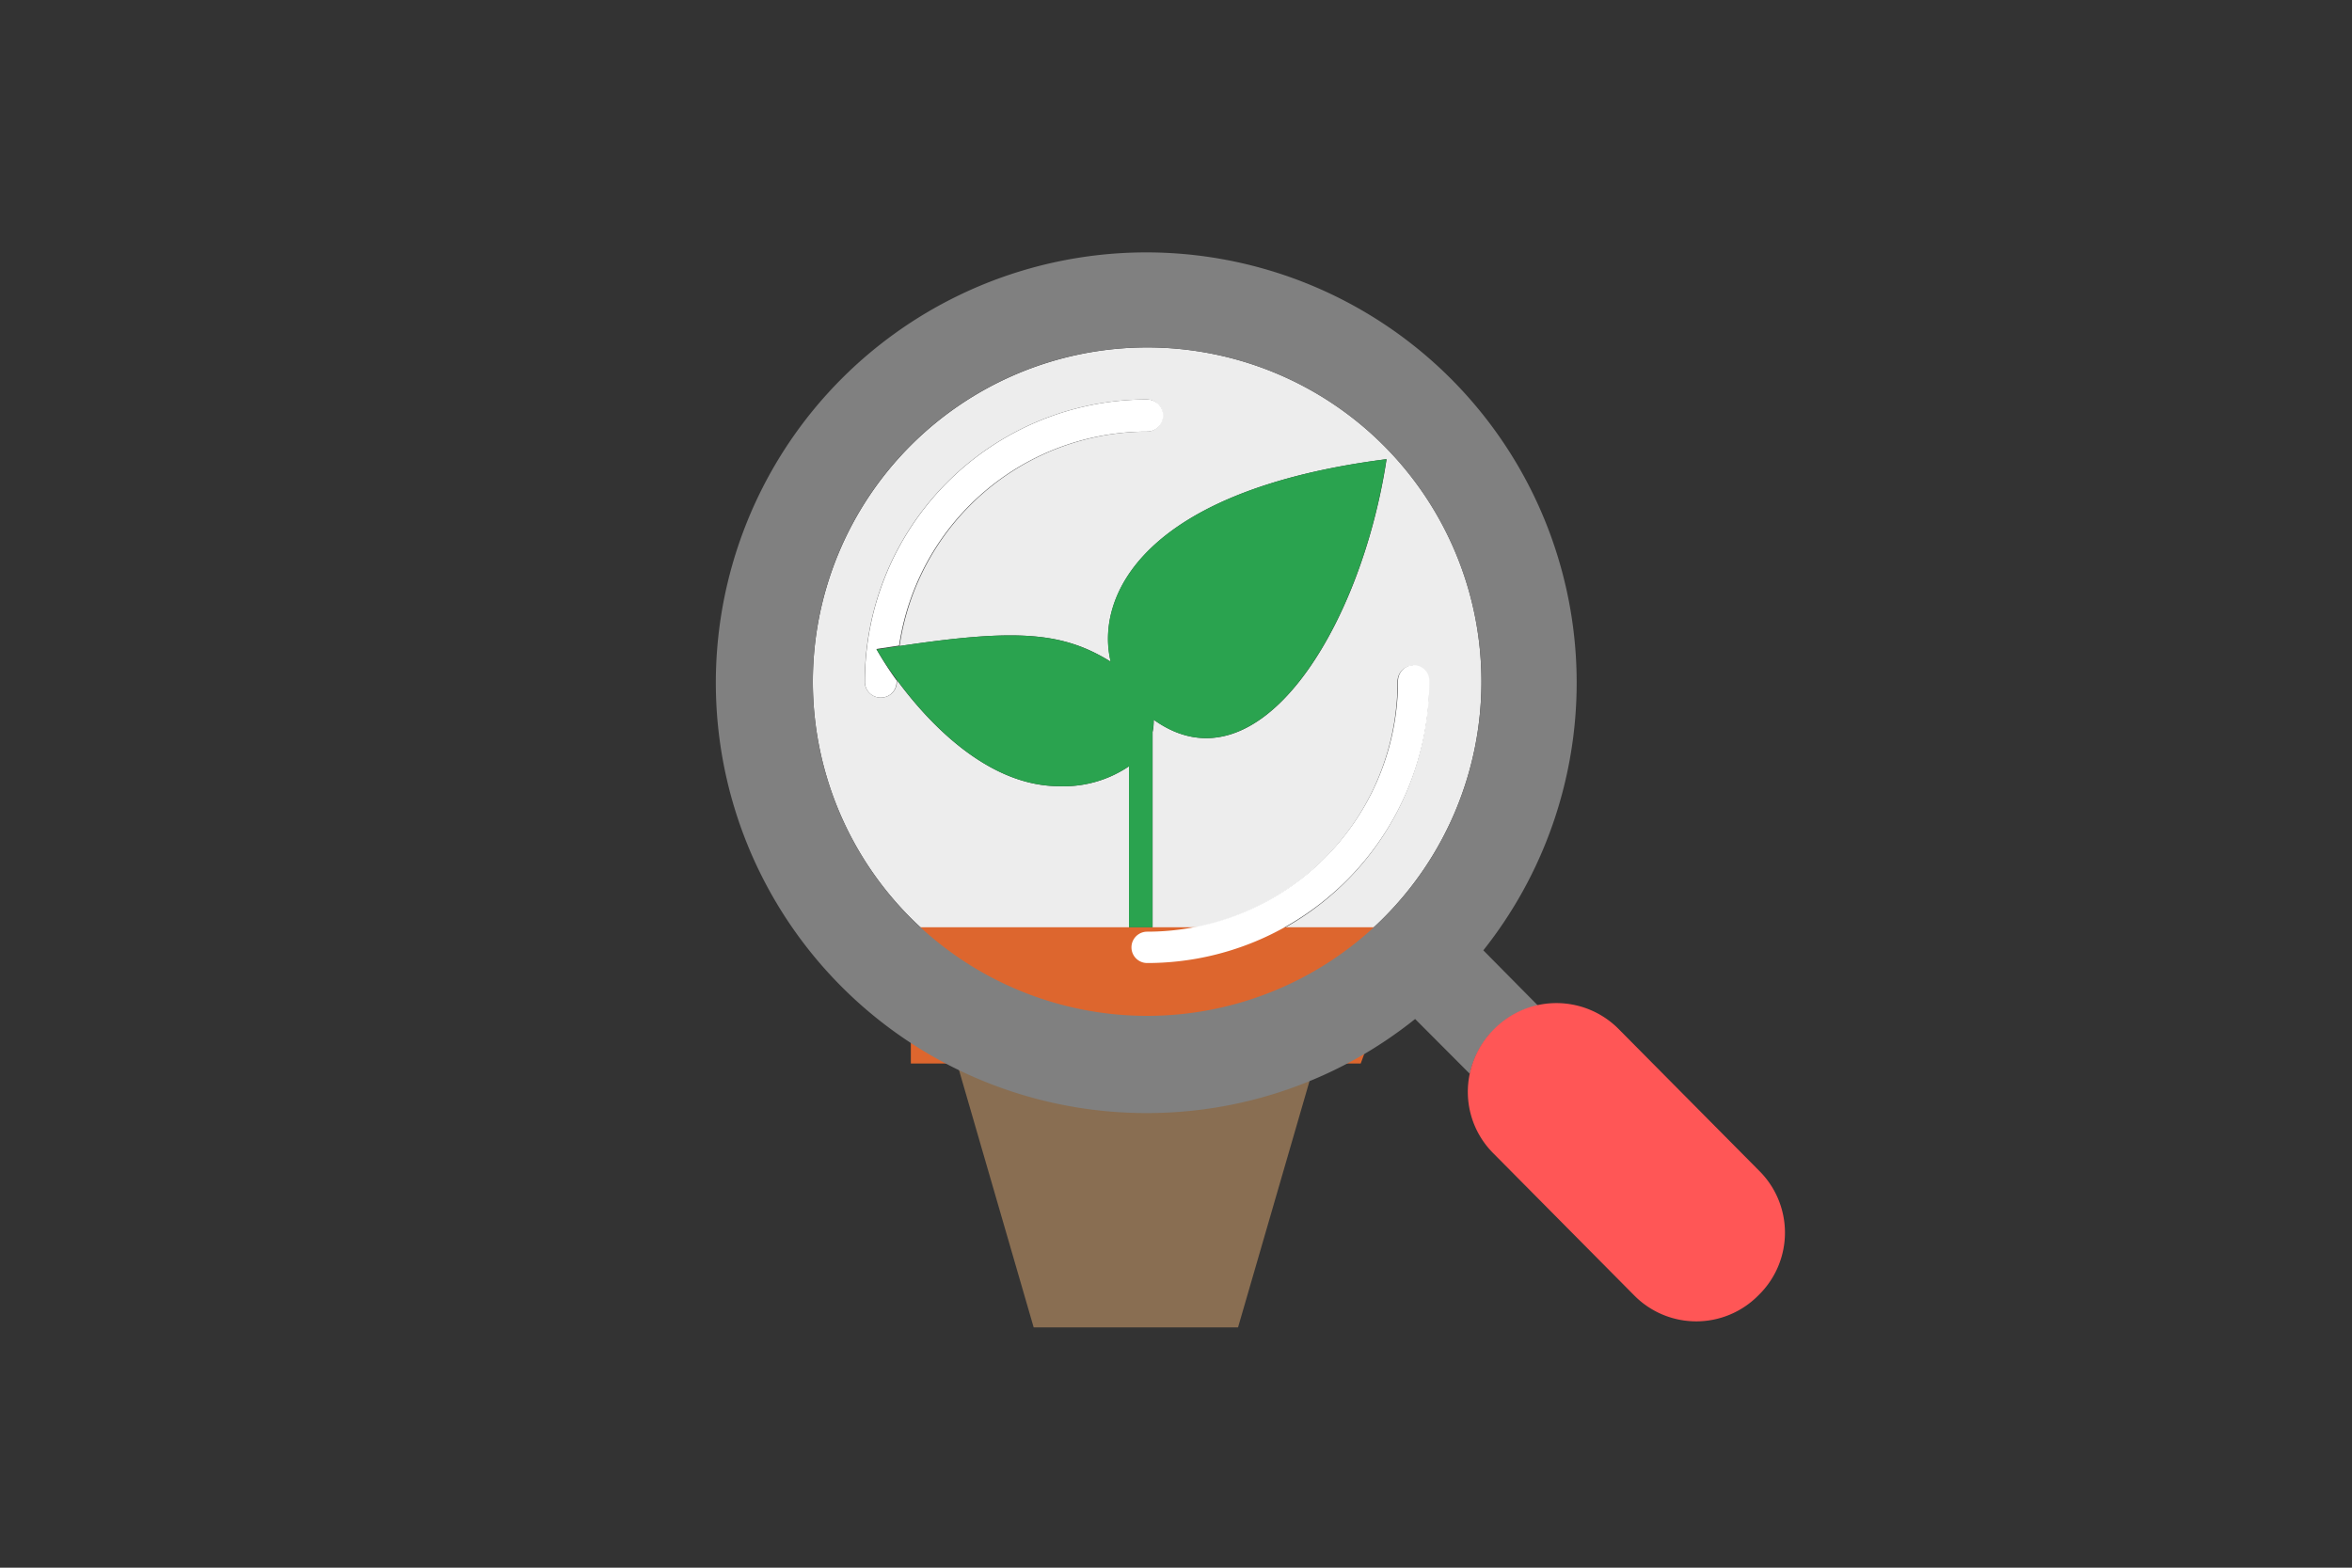 <svg id="Слой_1" data-name="Слой 1" xmlns="http://www.w3.org/2000/svg" width="150" height="100" viewBox="0 0 150 100">
  <rect x="0" y="0" width="150" height="100" fill="#333333" stroke="none"/>
  <defs>
    <style>
      .cls-1 {
        fill: #ededed;
      }

      .cls-2 {
        fill: #dd662e;
      }

      .cls-3 {
        fill: #896e52;
      }

      .cls-4 {
        fill: gray;
      }

      .cls-5 {
        fill: #fff;
      }

      .cls-6 {
        fill: #2aa34f;
      }

      .cls-7 {
        fill: #ff5656;
      }
    </style>
  </defs>
  <g>
    <path class="cls-1" d="M51.84,43.48A21.32,21.32,0,1,0,73.16,22.16,21.34,21.34,0,0,0,51.84,43.48Zm38.29-1a1,1,0,0,1,1,1,18,18,0,0,1-18,18,1,1,0,1,1,0-2,16,16,0,0,0,16-16A1,1,0,0,1,90.13,42.46Zm-17-17a1,1,0,0,1,0,2.05A16,16,0,0,0,57.37,41.21c7.48-1.12,10.41-.9,13.47,1-1-4.12,2-10.93,17.59-12.92C86.8,40.08,80.24,50.68,73.58,45.91a3.43,3.43,0,0,1-.07.78V59.15H72V48.88a7.42,7.42,0,0,1-4.44,1.27c-4.66,0-8.47-4.2-10.36-6.77v.1a1,1,0,0,1-2.05,0A18,18,0,0,1,73.16,25.48Z"/>
    <polygon class="cls-2" points="86.78 67.84 89.98 59.15 73.24 59.15 72.02 59.15 58.09 59.15 58.09 67.84 61.04 67.84 83.84 67.84 86.78 67.84"/>
    <polygon class="cls-3" points="61.04 67.84 65.92 84.66 65.92 84.67 78.95 84.67 78.96 84.66 83.84 67.84 61.04 67.84"/>
    <path class="cls-4" d="M73.16,71a27.31,27.31,0,0,0,17.09-6l3.49,3.5a5.61,5.61,0,0,1,1.5-2.77l.08-.08a5.53,5.53,0,0,1,2.77-1.5L94.6,60.62A27.45,27.45,0,1,0,73.16,71ZM94.48,43.48A21.32,21.32,0,1,1,73.16,22.16,21.34,21.34,0,0,1,94.48,43.48Z"/>
    <path class="cls-5" d="M56.18,44.5a1,1,0,0,0,1-1v-.1a21.17,21.17,0,0,1-1.29-2l1.45-.22A16,16,0,0,1,73.16,27.53a1,1,0,0,0,0-2.05,18,18,0,0,0-18,18A1,1,0,0,0,56.18,44.5Z"/>
    <path class="cls-5" d="M73.16,59.43a1,1,0,1,0,0,2,18,18,0,0,0,18-18,1,1,0,0,0-2,0A16,16,0,0,1,73.16,59.43Z"/>
    <path class="cls-6" d="M57.21,43.38c1.89,2.57,5.7,6.78,10.36,6.77A7.42,7.42,0,0,0,72,48.88V59.15h1.5V46.69a3.43,3.43,0,0,0,.07-.78c6.66,4.77,13.22-5.83,14.85-16.62-15.6,2-18.58,8.8-17.59,12.92-3.06-1.9-6-2.12-13.47-1l-1.45.22A21.17,21.17,0,0,0,57.21,43.38Z"/>
    <path class="cls-7" d="M95.24,65.69a5.61,5.61,0,0,0-1.5,2.77,5.54,5.54,0,0,0,1.5,5.11l9,9.08a5.56,5.56,0,0,0,7.88,0l.08-.08a5.56,5.56,0,0,0,0-7.88l-9-9.08a5.59,5.59,0,0,0-7.88,0Z"/>
  </g>
</svg>
